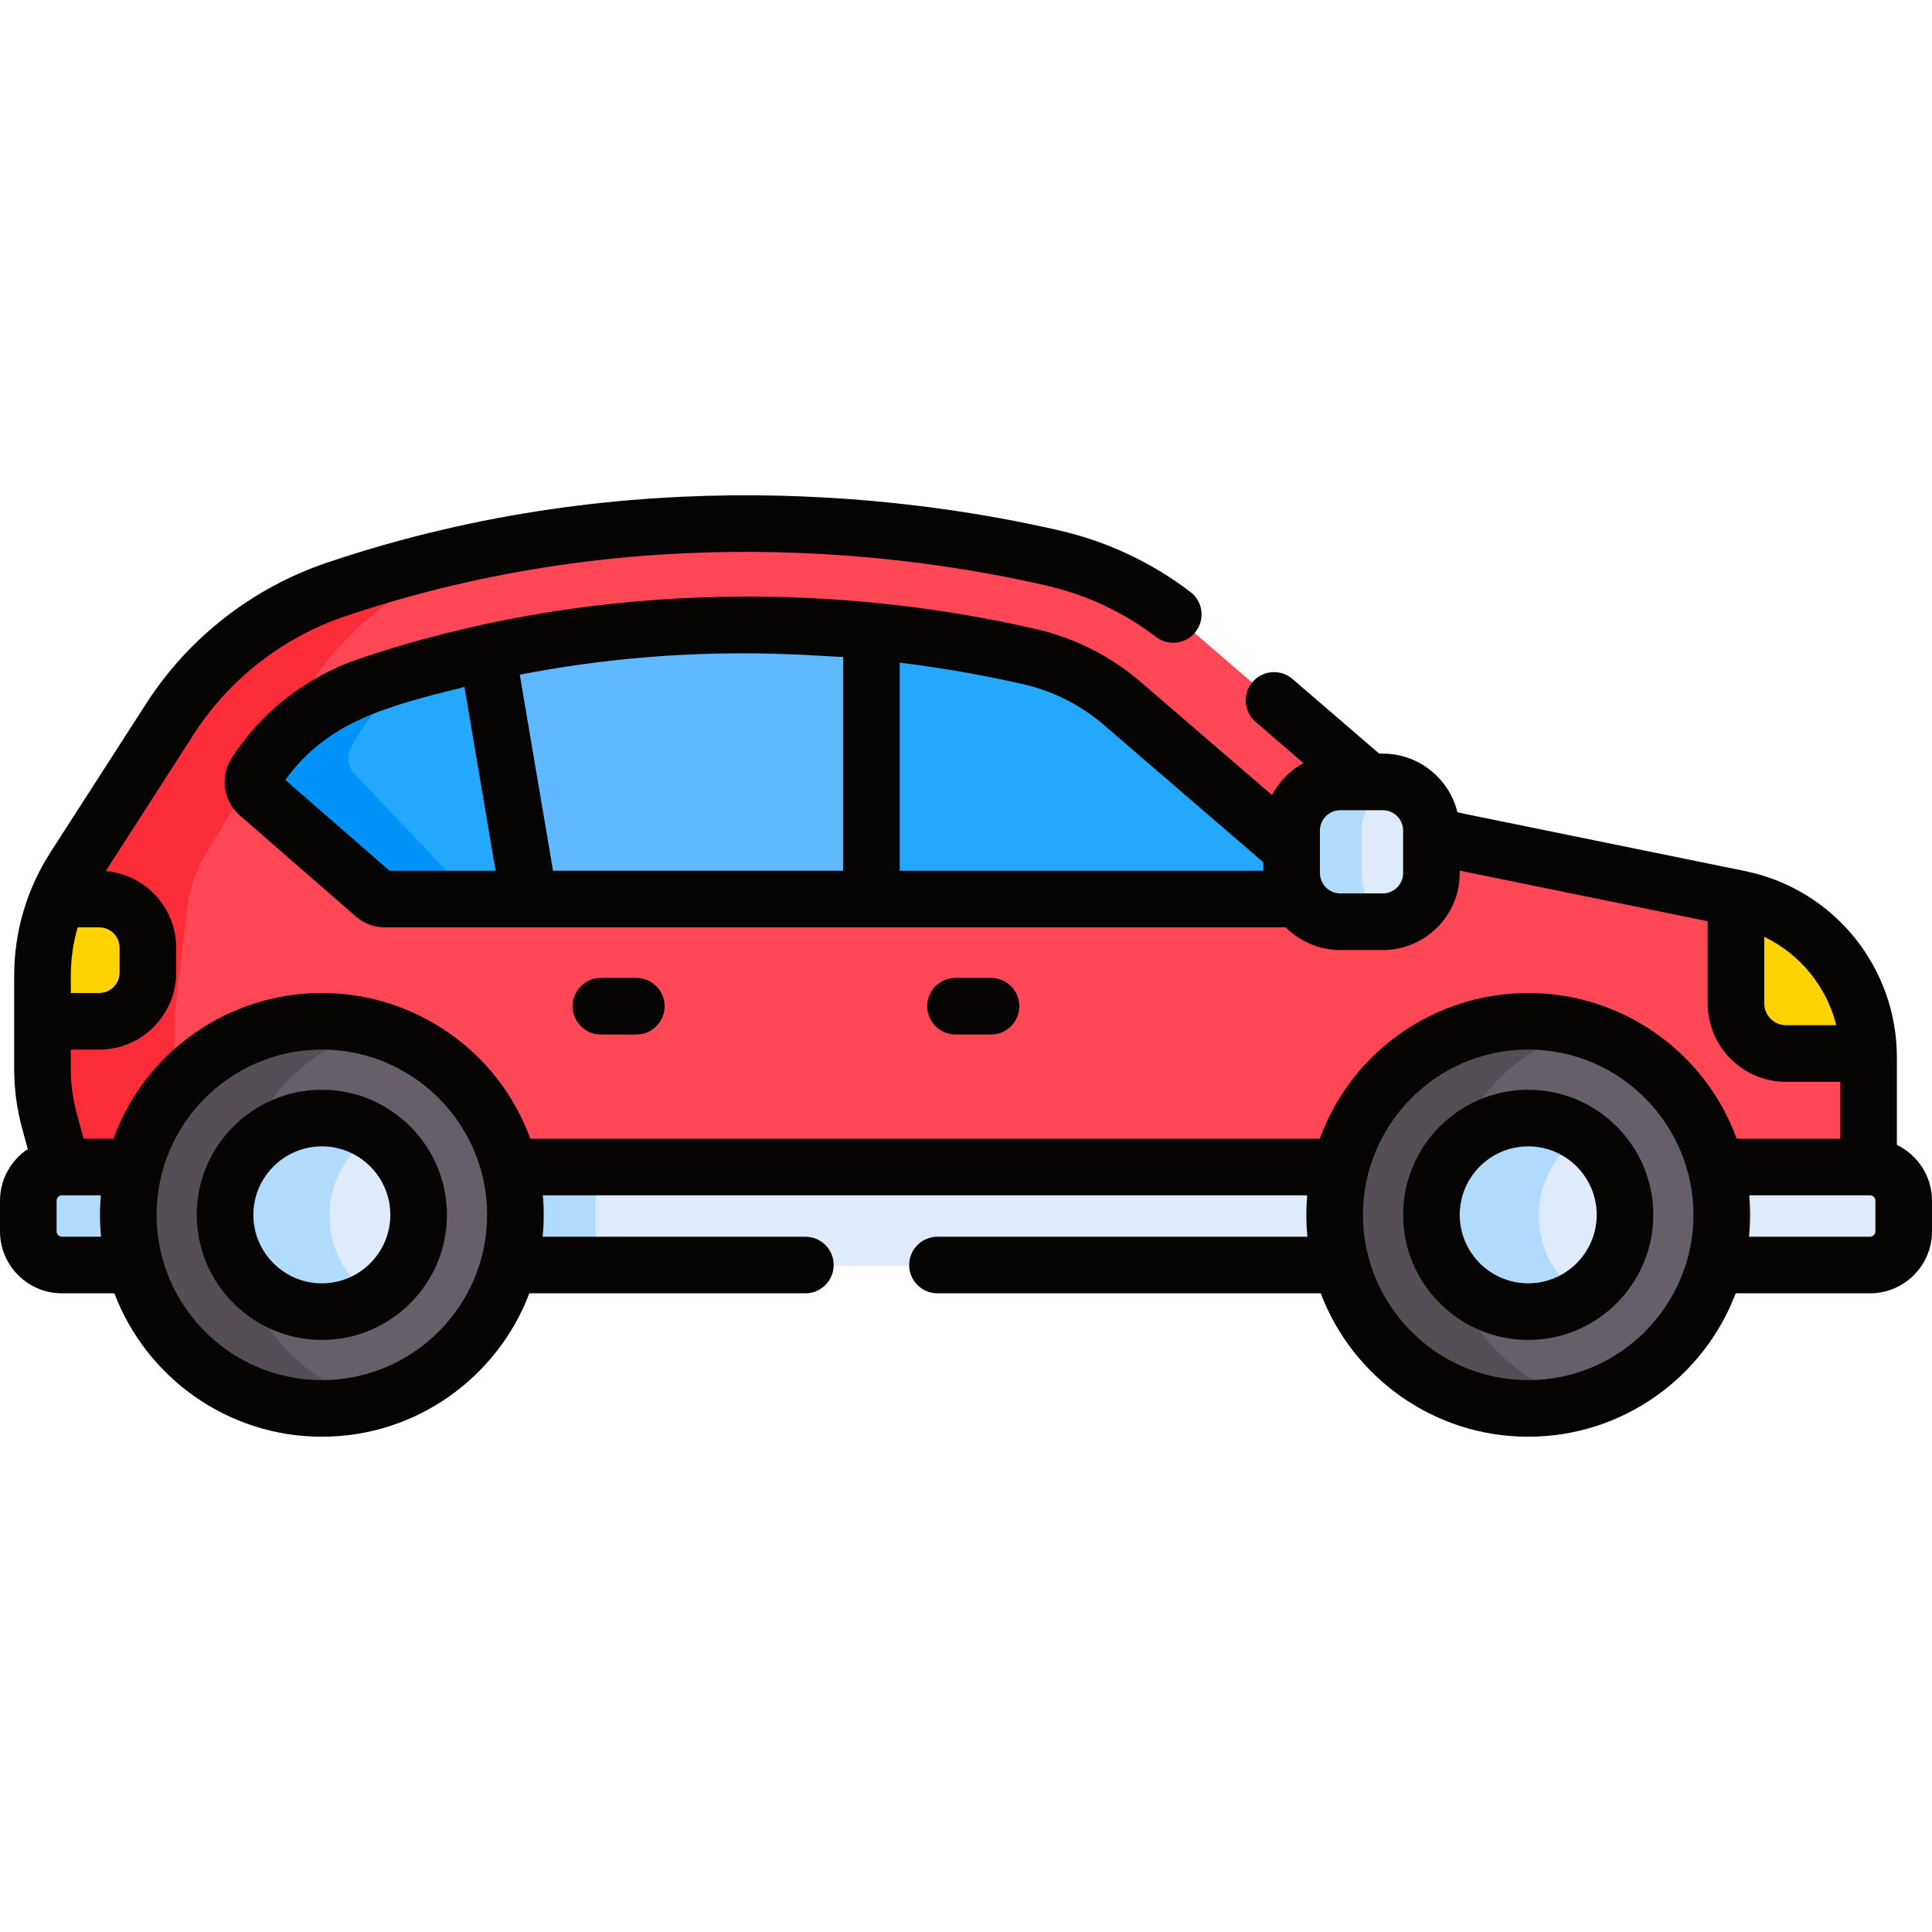 <svg xmlns="http://www.w3.org/2000/svg" id="Capa_1" height="512" viewBox="0 0 511.999 511.999" width="512"><g><g><path d="m495.135 278.462h-20.827c-7.299 0-13.271-5.972-13.271-13.271v-22.154c0-1.536.279-3.005.767-4.379-.313-.071-.623-.149-.939-.213l-74.408-15.179c-2.487-.507-4.878-1.359-7.12-2.506v10.89c0 7.09-5.801 12.891-12.891 12.891h-11.268c-7.09 0-12.891-5.801-12.891-12.891v-11.268c0-7.09 5.801-12.89 12.891-12.89h7.527l-47.762-41.131c-10.316-8.884-22.622-15.144-35.888-18.203-35.378-8.157-109.66-18.858-190.077 8.359-18.077 6.118-33.566 18.157-43.893 34.206l-25.454 39.556c-1.692 2.63-3.138 5.394-4.33 8.256l-4.049 32.39v12.587c0 4.681.624 9.341 1.855 13.857l3.319 15.174h478.756v-32.069c.002-.676-.016-1.345-.047-2.012z" fill="#ff4756"></path><g><path d="m46.253 282.026v-10.901c0-1.551.092-3.101.275-4.64l3.008-25.292c.635-5.335 2.285-10.511 5.045-15.037.017-.028.034-.055.051-.083l25.454-41.577c10.327-16.869 25.816-29.523 43.893-35.954 4.269-1.519 8.519-2.918 12.749-4.219-15.485 2.737-31.491 6.688-47.749 12.191-18.077 6.118-33.566 18.157-43.893 34.206l-25.454 39.556c-1.692 2.63-3.138 5.394-4.33 8.256l-4.049 32.39v12.587c0 4.681.624 9.341 1.855 13.857l3.319 15.174h35l-3.319-15.949c-1.231-4.746-1.855-9.645-1.855-14.565z" fill="#fc2d39"></path></g><path d="m495.559 309.54c-104.851 0-443.21 0-479.131 0-4.934 0-8.934 4-8.934 8.934v8.111c0 4.934 4 8.934 8.934 8.934h479.131c4.934 0 8.934-4 8.934-8.934v-8.111c0-4.934-4-8.934-8.934-8.934z" fill="#dfebfa"></path><path d="m157.827 326.586v-8.111c0-4.934 4-8.934 8.934-8.934-75.181 0-136.193 0-150.333 0-4.934 0-8.934 4-8.934 8.934v8.111c0 4.934 4 8.934 8.934 8.934h150.333c-4.934 0-8.934-4-8.934-8.934z" fill="#b1dbfc"></path><path d="m461.253 238.533c-.773 1.681-1.217 3.541-1.217 5.503v22.154c0 7.299 5.972 13.271 13.271 13.271h21.853c-.461-19.817-14.468-36.776-33.907-40.928z" fill="#ffd301"></path><path d="m26.292 238.533h-10.99c-2.66 6.388-4.049 13.267-4.049 20.248v12.143h15.039c7.09 0 12.89-5.801 12.89-12.89v-6.609c.001-7.091-5.8-12.892-12.89-12.892z" fill="#ffd301"></path><path d="m342.288 231.649v-6.3l-44.869-38.639c-7.012-6.039-15.448-10.321-24.396-12.384-33.964-7.83-101.919-17.252-175.435 7.627-12.319 4.169-22.954 12.458-29.941 23.336-1.116 1.737-.761 4.038.796 5.394l30.787 26.819c.763.665 1.742 1.031 2.754 1.031h242.325c-1.272-1.996-2.021-4.355-2.021-6.884z" fill="#23a8fe"></path><path d="m93.719 204.847c-1.556-1.64-1.911-4.424-.796-6.524 4.222-7.951 9.783-14.747 16.237-20.003-3.841 1.126-7.696 2.322-11.572 3.634-12.319 4.169-22.954 12.458-29.941 23.336-1.115 1.737-.761 4.038.796 5.394l30.787 26.819c.763.665 1.741 1.031 2.754 1.031h25.276c-1.012 0-1.991-.443-2.754-1.248z" fill="#0193fa"></path><path d="m366.447 206.49h-11.268c-7.659 0-13.891 6.231-13.891 13.891v11.268c0 7.659 6.231 13.891 13.891 13.891h11.268c7.659 0 13.891-6.231 13.891-13.891v-11.268c-.001-7.659-6.232-13.891-13.891-13.891z" fill="#dfebfa"></path><path d="m360.813 231.649v-11.268c0-6.222 4.113-11.502 9.762-13.264-1.305-.407-2.691-.626-4.128-.626h-11.268c-7.659 0-13.891 6.231-13.891 13.891v11.268c0 7.659 6.231 13.891 13.891 13.891h11.268c1.437 0 2.823-.219 4.128-.626-5.65-1.764-9.762-7.044-9.762-13.266z" fill="#b1dbfc"></path><path d="m129.135 173.202 11.08 65.331h90.714v-71.028c-28.255-2.771-63.634-2.697-101.794 5.697z" fill="#60b8fe"></path><circle cx="85.289" cy="322.221" fill="#665e68" r="51.298"></circle><path d="m61.64 322.221c0-23.539 15.861-43.361 37.474-49.398-4.4-1.229-9.032-1.9-13.824-1.9-28.331 0-51.298 22.967-51.298 51.298s22.967 51.298 51.298 51.298c4.792 0 9.425-.671 13.824-1.9-21.613-6.037-37.474-25.859-37.474-49.398z" fill="#554e56"></path><circle cx="85.289" cy="322.221" fill="#dfebfa" r="25.649"></circle><path d="m87.289 322.221c0-9.073 4.715-17.04 11.824-21.599-3.99-2.559-8.732-4.05-13.824-4.05-14.166 0-25.649 11.483-25.649 25.649s11.483 25.649 25.649 25.649c5.092 0 9.834-1.49 13.824-4.05-7.109-4.559-11.824-12.526-11.824-21.599z" fill="#b1dbfc"></path><circle cx="405.791" cy="322.221" fill="#665e68" r="51.298"></circle><path d="m382.142 322.221c0-23.539 15.861-43.361 37.474-49.398-4.4-1.229-9.032-1.9-13.824-1.9-28.331 0-51.298 22.967-51.298 51.298s22.967 51.298 51.298 51.298c4.792 0 9.425-.671 13.824-1.9-21.614-6.037-37.474-25.859-37.474-49.398z" fill="#554e56"></path><circle cx="405.791" cy="322.221" fill="#dfebfa" r="25.649"></circle><path d="m407.791 322.221c0-9.073 4.715-17.04 11.824-21.599-3.99-2.559-8.732-4.05-13.824-4.05-14.166 0-25.649 11.483-25.649 25.649s11.483 25.649 25.649 25.649c5.092 0 9.834-1.49 13.824-4.05-7.109-4.559-11.824-12.526-11.824-21.599z" fill="#b1dbfc"></path></g><g fill="#050402"><path d="m404.992 288.798c-18.278 0-33.148 14.871-33.148 33.149s14.87 33.149 33.148 33.149 33.149-14.871 33.149-33.149c.001-18.278-14.87-33.149-33.149-33.149zm0 51.298c-10.007 0-18.148-8.142-18.148-18.149 0-10.008 8.142-18.149 18.148-18.149 10.008 0 18.149 8.142 18.149 18.149.001 10.008-8.141 18.149-18.149 18.149z"></path><path d="m85.295 288.798c-18.278 0-33.149 14.871-33.149 33.149s14.871 33.149 33.149 33.149 33.149-14.871 33.149-33.149-14.871-33.149-33.149-33.149zm0 51.298c-10.008 0-18.149-8.142-18.149-18.149 0-10.008 8.142-18.149 18.149-18.149s18.149 8.142 18.149 18.149c0 10.008-8.141 18.149-18.149 18.149z"></path><path d="m0 318.2v8.111c0 9.062 7.372 16.434 16.435 16.434h13.874c8.42 22.184 29.886 38 54.986 38s46.567-15.815 54.986-38h73.153c4.143 0 7.5-3.358 7.5-7.5s-3.357-7.5-7.5-7.5h-69.628c.367-3.717.373-7.405.059-10.98h202.557c-.31 3.521-.312 7.26.06 10.98h-98.047c-4.143 0-7.5 3.358-7.5 7.5s3.357 7.5 7.5 7.5h101.571c8.42 22.184 29.886 38 54.986 38 25.101 0 46.567-15.815 54.987-38h35.586c9.062 0 16.434-7.372 16.434-16.434v-8.111c0-6.507-3.811-12.126-9.31-14.787v-23.216c0-23.738-16.569-44.533-40.319-49.375l-74.41-15.18c-.585-.119-1.164-.276-1.74-.448-2.208-8.874-10.22-15.477-19.767-15.477h-.957l-22.97-19.781c-3.14-2.703-7.875-2.35-10.577.789-2.703 3.139-2.351 7.874.788 10.577l12.674 10.914c-3.564 1.955-6.496 5.007-8.313 8.487l-34.777-29.949c-7.93-6.83-17.476-11.674-27.606-14.009-57.236-13.197-121.434-11.828-179.524 7.832-13.924 4.713-25.944 14.083-33.848 26.387-3.101 4.828-2.162 11.32 2.18 15.102l30.785 26.816c2.128 1.856 4.856 2.878 7.683 2.878h238.759c3.804 3.818 8.951 6.007 14.437 6.007h11.269c11.213 0 20.391-9.118 20.391-20.391v-.651l65.699 13.403v21.791c0 11.453 9.318 20.771 20.771 20.771h14.375v15.078h-27.454c-8.444-23.2-30.558-38.617-55.243-38.617-24.583 0-46.765 15.327-55.242 38.617h-209.216c-8.489-23.326-30.7-38.617-55.242-38.617-24.547 0-46.755 15.296-55.242 38.617h-7.89l-1.813-6.646c-1.056-3.872-1.591-7.87-1.591-11.883v-5.087h7.539c11.243 0 20.39-9.147 20.39-20.391v-6.609c0-10.665-8.233-19.428-18.675-20.304l23.385-36.34c9.351-14.531 23.554-25.598 39.991-31.161 78.038-26.412 150.023-16.446 185.987-8.155 10.57 2.438 20.332 7.018 29.013 13.613 3.299 2.507 8.004 1.863 10.509-1.434 2.506-3.298 1.864-8.003-1.435-10.509-10.382-7.889-22.063-13.368-34.718-16.286-37.512-8.649-112.617-19.037-194.165 8.563-19.642 6.647-36.615 19.876-47.796 37.251l-25.454 39.556c-6.22 9.667-9.571 21.008-9.571 32.562v12.143 12.587c0 5.346.713 10.672 2.119 15.83l1.485 5.443c-4.432 2.944-7.363 7.979-7.363 13.689zm292.531-126.081 42.263 36.395v2.245h-96.359v-55.156c12.953 1.595 24.108 3.728 32.91 5.757 7.768 1.79 15.093 5.511 21.186 10.759zm-216.937 14.568c11.219-15.387 26.3-19.379 47.487-24.637l8.261 48.709h-28.114zm70.962 24.072-8.812-51.957c44.867-8.754 79.098-4.779 85.69-4.703v56.66zm219.897 6.007h-11.269c-3.167 0-5.391-2.685-5.391-5.391 0-4.162 0-7.114 0-11.268 0-2.972 2.418-5.391 5.391-5.391h11.269c2.973 0 5.391 2.418 5.391 5.391v11.268c0 2.972-2.418 5.391-5.391 5.391zm38.539 128.979c-24.34 0-43.798-19.854-43.798-43.798 0-23.841 19.39-43.798 43.798-43.798 24.447 0 43.799 19.989 43.799 43.798 0 23.958-19.487 43.798-43.799 43.798zm62.551-99.828v-17.643c9.498 4.558 16.539 13.192 19.093 23.414h-13.321c-3.183 0-5.772-2.589-5.772-5.771zm27.646 50.849h.376c.79 0 1.434.644 1.434 1.435v8.111c0 .791-.644 1.434-1.434 1.434h-32.062c.381-3.813.363-7.53.06-10.98zm-409.894 48.979c-24.34 0-43.798-19.854-43.798-43.798 0-24.119 19.649-43.798 43.798-43.798 24.088 0 43.798 19.617 43.798 43.798 0 24.017-19.534 43.798-43.798 43.798zm-58.57-48.979c-.316 3.596-.302 7.359.06 10.98h-10.35c-.791 0-1.435-.644-1.435-1.434v-8.112c0-.791.644-1.435 1.435-1.435h10.29zm4.963-65.617v6.609c0 2.972-2.418 5.391-5.39 5.391h-7.538c.135-2.749-.612-9.1 1.834-17.39h5.705c2.972 0 5.389 2.418 5.389 5.39z"></path><path d="m262.624 274.156c4.143 0 7.5-3.358 7.5-7.5s-3.357-7.5-7.5-7.5h-9.399c-4.143 0-7.5 3.358-7.5 7.5s3.357 7.5 7.5 7.5z"></path><path d="m168.631 274.156c4.143 0 7.5-3.358 7.5-7.5s-3.357-7.5-7.5-7.5h-9.399c-4.143 0-7.5 3.358-7.5 7.5s3.357 7.5 7.5 7.5z"></path></g></g></svg>